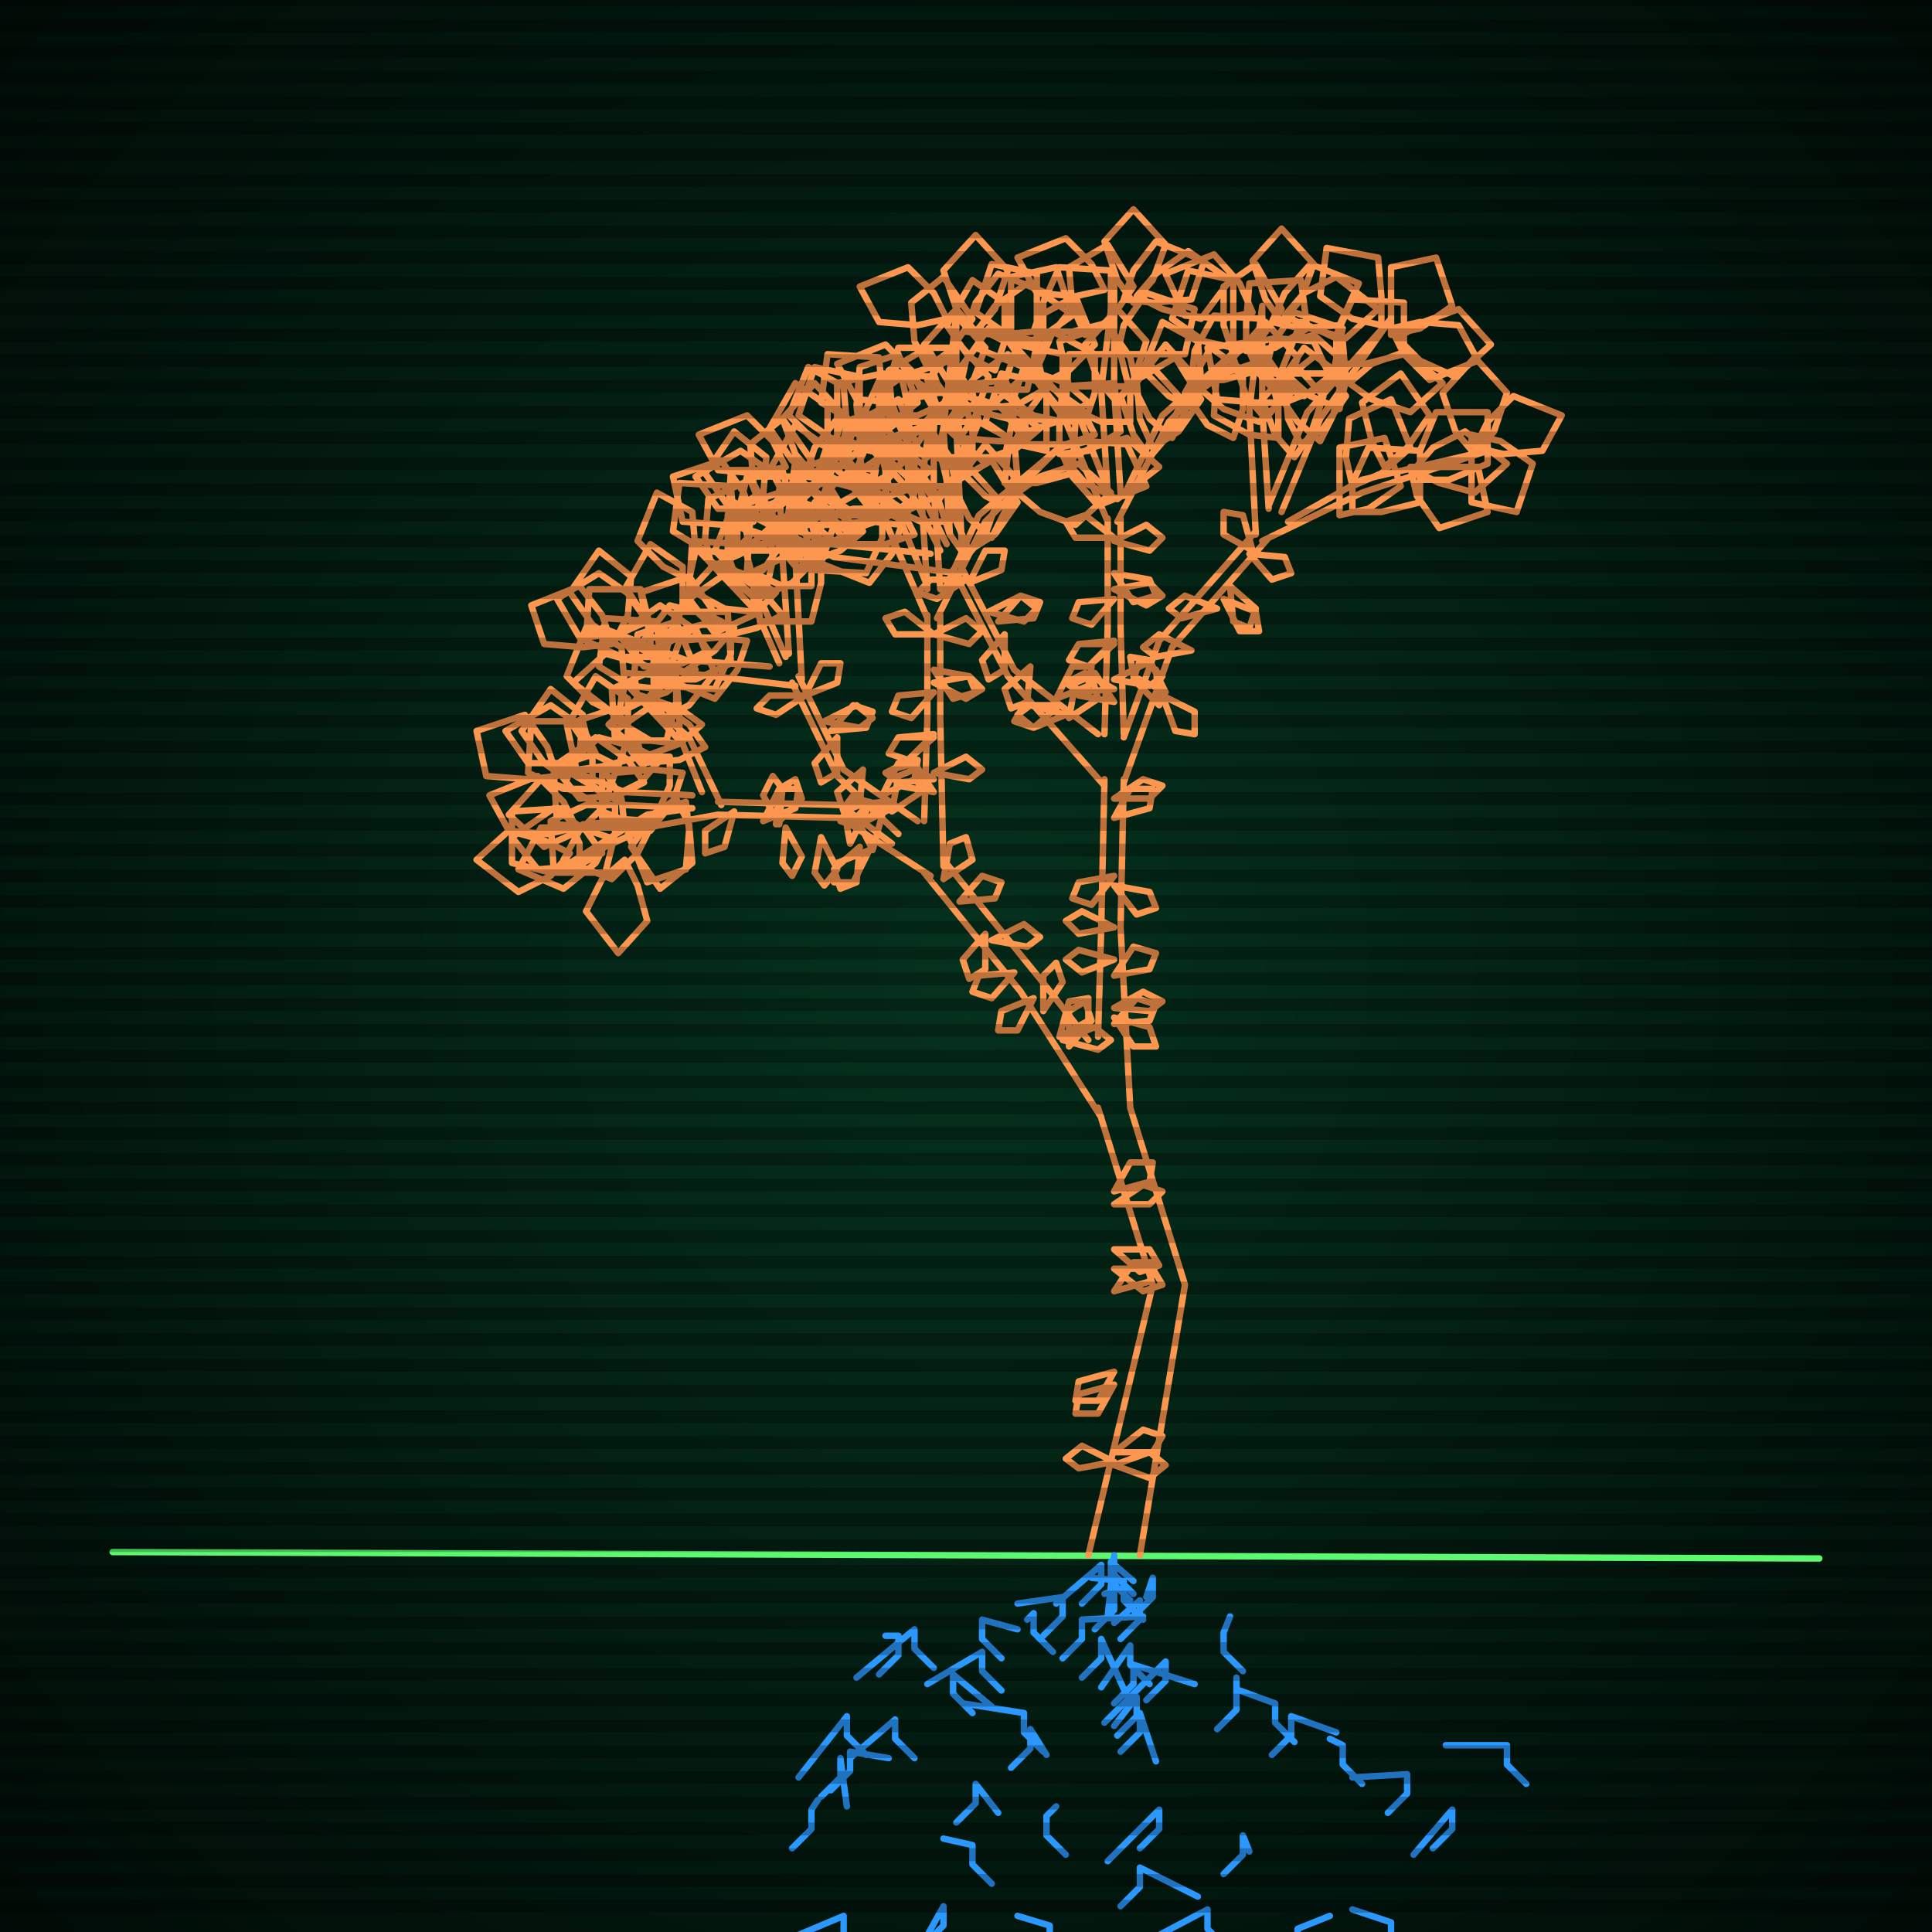 <svg xmlns="http://www.w3.org/2000/svg"
             width="600" height="600"
            >
    
            <style>
                @keyframes glow {0 % {opacity: 0.6;}
                3% {opacity: 0.9;} 30% {opacity: 0.6} 70% {opacity: 0.9}}
    
                .flicker {
                animation: glow 3s linear infinite alternate;
                animation-duration: 2.7s;
                animation-delay: 2.4s;
            }
    
    
            </style>
    
            <defs>
                <radialGradient id="screenGradient"
                                r="100%"
                >
                    <stop offset="0%" stop-color="#05321e"/>
                    <stop offset="90%" stop-color="black"/>
    
                </radialGradient>
            </defs>
    
            <rect
                fill="black"
                width="600" height="600"/>
    
            <rect
                className="flicker"
                fill="url(#screenGradient)"
                width="600" height="600"/>
    
    
            <path
                id="ground-path"
                className="flicker"
                style="fill: none;stroke: #5bf870;stroke-width:2px;stroke-linecap:round;stroke-linejoin:round;stroke-miterlimit:4;stroke-dasharray:none"
                d="M 35 482 L 565 484 "
            />
            <path
                id="branch-path"
                className="flicker"
                style="fill: none;stroke: #fd974f;stroke-width:2px;stroke-linecap:round;stroke-linejoin:round;stroke-miterlimit:4;stroke-dasharray:none"
                d="M 338 483 L 358 399 L 341 344 M 351 344 L 368 399 L 354 483 M 342 347 L 317 308 L 287 271 M 293 267 L 323 304 L 338 323 M 289 272 L 261 254 L 223 253 M 223 249 L 261 250 L 277 262 M 223 253 L 201 257 L 177 268 L 201 253 L 215 251 M 215 251 L 194 250 L 172 237 L 194 246 L 215 247 M 218 246 L 212 231 L 195 213 L 214 229 L 224 250 M 279 259 L 260 241 L 246 212 M 248 210 L 262 239 L 285 255 M 247 213 L 213 209 L 187 195 L 213 205 L 239 207 M 242 206 L 235 190 L 217 171 L 237 188 L 244 204 M 245 203 L 243 173 L 247 143 L 247 173 L 249 211 M 287 255 L 288 223 L 288 191 M 292 191 L 292 223 L 293 269 M 288 192 L 275 162 L 256 135 L 279 160 L 288 182 M 288 183 L 286 152 L 290 121 L 290 152 L 292 183 M 293 184 L 304 160 L 329 139 L 306 162 L 291 192 M 341 322 L 342 288 L 343 242 M 349 242 L 348 288 L 351 344 M 343 244 L 313 210 L 296 177 M 298 175 L 315 208 L 341 228 M 297 178 L 259 173 L 229 158 L 259 169 L 289 172 M 292 171 L 283 153 L 263 131 L 285 151 L 294 169 M 295 166 L 293 133 L 297 97 L 297 133 L 299 176 M 343 228 L 344 195 L 344 161 M 348 161 L 348 195 L 349 228 M 344 162 L 331 131 L 311 103 L 335 129 L 344 152 M 344 153 L 342 121 L 346 88 L 346 121 L 348 153 M 349 154 L 361 129 L 387 106 L 363 131 L 347 162 M 349 229 L 360 199 L 390 165 M 394 167 L 364 201 L 349 243 M 390 166 L 388 127 L 392 95 L 392 127 L 394 158 M 394 157 L 406 128 L 432 99 L 410 130 L 398 159 M 400 162 L 423 149 L 462 140 L 423 153 L 392 168 "
            />
            <path
                id="leaf-path"
                className="flicker"
                style="fill: none;stroke: #fd974f;stroke-width:2px;stroke-linecap:round;stroke-linejoin:round;stroke-miterlimit:4;stroke-dasharray:none"
                d="M 346 388 L 357 388 L 360 393 L 354 395 L 346 388 M 346 370 L 351 361 L 358 361 L 357 367 L 346 370 M 346 455 L 357 451 L 362 455 L 357 459 L 346 455 M 346 401 L 352 392 L 359 392 L 357 398 L 346 401 M 346 451 L 355 444 L 361 446 L 358 451 L 346 451 M 346 430 L 341 439 L 334 439 L 335 433 L 346 430 M 346 454 L 335 456 L 331 453 L 336 449 L 346 454 M 346 394 L 358 394 L 361 399 L 355 401 L 346 394 M 346 374 L 355 368 L 361 370 L 357 374 L 346 374 M 346 426 L 341 435 L 334 435 L 335 429 L 346 426 M 298 280 L 305 272 L 311 274 L 309 279 L 298 280 M 306 290 L 306 301 L 301 304 L 299 298 L 306 290 M 330 323 L 340 319 L 345 323 L 341 326 L 330 323 M 293 273 L 295 262 L 300 260 L 302 267 L 293 273 M 324 314 L 324 303 L 328 299 L 330 305 L 324 314 M 332 325 L 332 314 L 337 311 L 339 317 L 332 325 M 329 322 L 332 311 L 338 310 L 338 317 L 329 322 M 321 310 L 316 320 L 310 320 L 311 314 L 321 310 M 315 302 L 308 310 L 302 308 L 304 303 L 315 302 M 308 292 L 318 287 L 323 291 L 319 294 L 308 292 M 242 256 L 237 247 L 240 241 L 243 245 L 242 256 M 271 264 L 266 254 L 270 249 L 274 253 L 271 264 M 264 262 L 262 251 L 265 247 L 269 252 L 264 262 M 255 260 L 260 270 L 256 275 L 253 271 L 255 260 M 267 263 L 266 274 L 261 276 L 259 270 L 267 263 M 241 256 L 242 245 L 247 242 L 249 248 L 241 256 M 244 257 L 249 266 L 246 272 L 243 268 L 244 257 M 270 264 L 265 274 L 259 274 L 260 268 L 270 264 M 228 252 L 225 263 L 219 265 L 219 258 L 228 252 M 237 255 L 242 245 L 248 245 L 247 251 L 237 255 M 179 257 L 170 259 L 158 258 L 152 247 L 167 241 L 175 249 L 179 257 M 187 265 L 179 269 L 167 270 L 159 260 L 172 251 L 182 258 L 187 265 M 194 267 L 198 275 L 201 286 L 192 296 L 182 283 L 187 273 L 194 267 M 202 257 L 198 265 L 190 273 L 175 267 L 181 256 L 193 255 L 202 257 M 180 271 L 171 271 L 159 268 L 159 252 L 175 251 L 180 262 L 180 271 M 189 260 L 185 268 L 175 276 L 161 270 L 168 257 L 180 257 L 189 260 M 213 249 L 214 258 L 213 270 L 201 274 L 195 259 L 204 252 L 213 249 M 194 257 L 185 257 L 173 256 L 172 240 L 187 238 L 193 248 L 194 257 M 177 265 L 171 272 L 161 277 L 148 267 L 158 258 L 169 261 L 177 265 M 210 248 L 214 256 L 215 268 L 205 276 L 196 263 L 203 253 L 210 248 M 184 245 L 175 245 L 164 240 L 165 224 L 181 224 L 184 236 L 184 245 M 191 250 L 191 259 L 188 271 L 172 271 L 171 255 L 182 250 L 191 250 M 200 243 L 192 247 L 180 248 L 172 238 L 185 229 L 195 236 L 200 243 M 176 242 L 169 237 L 162 227 L 171 214 L 181 222 L 180 234 L 176 242 M 185 234 L 176 237 L 164 237 L 157 227 L 171 219 L 181 226 L 185 234 M 212 240 L 209 249 L 202 258 L 187 252 L 191 240 L 203 239 L 212 240 M 192 238 L 184 234 L 177 224 L 185 210 L 195 217 L 195 229 L 192 238 M 173 241 L 164 242 L 151 241 L 148 227 L 163 222 L 170 232 L 173 241 M 208 235 L 208 244 L 203 255 L 187 254 L 187 238 L 199 235 L 208 235 M 187 251 L 180 258 L 169 263 L 158 253 L 168 242 L 179 246 L 187 251 M 205 236 L 199 243 L 189 248 L 176 238 L 186 229 L 197 232 L 205 236 M 211 231 L 202 230 L 192 224 L 194 209 L 210 210 L 211 222 L 211 231 M 198 218 L 197 209 L 198 197 L 210 193 L 216 208 L 207 215 L 198 218 M 205 214 L 196 213 L 186 207 L 188 192 L 204 193 L 205 205 L 205 214 M 219 232 L 211 236 L 199 237 L 191 227 L 204 218 L 214 225 L 219 232 M 206 223 L 203 214 L 203 202 L 216 195 L 222 209 L 214 219 L 206 223 M 192 222 L 184 218 L 176 210 L 182 195 L 193 201 L 194 213 L 192 222 M 218 225 L 211 231 L 200 235 L 189 225 L 199 216 L 211 220 L 218 225 M 200 239 L 191 239 L 179 239 L 176 225 L 191 220 L 198 230 L 200 239 M 207 211 L 207 202 L 210 190 L 226 190 L 227 206 L 216 211 L 207 211 M 277 252 L 279 241 L 284 239 L 286 246 L 277 252 M 274 247 L 279 237 L 285 236 L 284 242 L 274 247 M 268 239 L 267 250 L 262 252 L 260 246 L 268 239 M 275 249 L 267 257 L 261 255 L 264 250 L 275 249 M 258 227 L 265 219 L 271 221 L 269 226 L 258 227 M 260 229 L 260 240 L 255 243 L 253 237 L 260 229 M 277 251 L 267 256 L 262 252 L 266 248 L 277 251 M 250 216 L 241 222 L 235 220 L 239 216 L 250 216 M 256 224 L 266 219 L 271 223 L 267 226 L 256 224 M 250 216 L 255 206 L 261 206 L 260 212 L 250 216 M 202 204 L 193 204 L 182 199 L 183 183 L 199 183 L 202 195 L 202 204 M 210 209 L 210 218 L 207 230 L 191 230 L 190 214 L 201 209 L 210 209 M 220 202 L 212 206 L 200 207 L 192 197 L 205 188 L 215 195 L 220 202 M 191 199 L 184 194 L 177 184 L 186 171 L 196 179 L 195 191 L 191 199 M 201 193 L 192 197 L 180 198 L 173 186 L 186 178 L 196 185 L 201 193 M 232 199 L 229 208 L 222 217 L 207 211 L 211 199 L 223 198 L 232 199 M 209 197 L 201 193 L 194 183 L 202 169 L 212 176 L 212 188 L 209 197 M 190 200 L 181 201 L 169 200 L 165 188 L 180 182 L 187 191 L 190 200 M 227 194 L 227 203 L 222 214 L 206 213 L 206 197 L 218 194 L 227 194 M 207 210 L 201 217 L 191 222 L 178 212 L 188 203 L 199 206 L 207 210 M 228 195 L 222 202 L 212 209 L 199 200 L 208 188 L 220 191 L 228 195 M 234 190 L 225 189 L 214 183 L 215 168 L 231 169 L 234 180 L 234 190 M 221 176 L 219 167 L 220 155 L 233 149 L 239 164 L 230 172 L 221 176 M 228 172 L 219 171 L 209 165 L 211 150 L 227 151 L 228 163 L 228 172 M 243 191 L 235 195 L 223 198 L 214 186 L 227 177 L 237 184 L 243 191 M 229 181 L 226 172 L 226 160 L 236 153 L 244 167 L 237 177 L 229 181 M 214 180 L 206 176 L 198 168 L 204 153 L 215 159 L 216 171 L 214 180 M 241 184 L 234 191 L 223 196 L 212 186 L 222 175 L 233 179 L 241 184 M 223 198 L 214 198 L 202 198 L 199 184 L 214 179 L 221 189 L 223 198 M 229 169 L 229 160 L 232 148 L 248 148 L 249 164 L 238 169 L 229 169 M 248 177 L 242 170 L 238 159 L 248 148 L 257 158 L 253 170 L 248 177 M 250 148 L 253 139 L 260 130 L 275 136 L 271 148 L 259 149 L 250 148 M 253 148 L 247 141 L 243 130 L 253 119 L 262 129 L 258 141 L 253 148 M 252 182 L 243 182 L 232 177 L 233 161 L 249 161 L 252 173 L 252 182 M 248 163 L 250 154 L 257 144 L 272 146 L 269 162 L 257 163 L 248 163 M 238 158 L 234 150 L 233 138 L 243 130 L 252 143 L 245 153 L 238 158 M 254 171 L 245 171 L 233 171 L 230 157 L 245 152 L 252 162 L 254 171 M 238 183 L 230 179 L 222 171 L 228 156 L 239 162 L 240 174 L 238 183 M 254 146 L 259 139 L 269 132 L 282 141 L 274 151 L 262 150 L 254 146 M 244 145 L 235 147 L 223 146 L 217 135 L 232 129 L 240 137 L 244 145 M 290 240 L 300 235 L 305 239 L 301 242 L 290 240 M 290 229 L 282 236 L 276 234 L 279 229 L 290 229 M 290 242 L 279 243 L 275 240 L 281 237 L 290 242 M 290 212 L 301 210 L 305 214 L 300 217 L 290 212 M 290 215 L 283 223 L 277 221 L 279 216 L 290 215 M 290 246 L 279 244 L 277 239 L 284 237 L 290 246 M 290 197 L 278 197 L 275 192 L 281 190 L 290 197 M 290 208 L 301 210 L 303 215 L 296 217 L 290 208 M 290 197 L 300 192 L 305 196 L 301 200 L 290 197 M 290 228 L 282 236 L 276 234 L 279 229 L 290 228 M 268 165 L 261 171 L 250 175 L 239 165 L 249 156 L 261 160 L 268 165 M 275 162 L 266 160 L 256 153 L 261 138 L 275 141 L 275 153 L 275 162 M 260 140 L 260 131 L 260 119 L 274 116 L 279 131 L 269 138 L 260 140 M 267 138 L 258 136 L 248 129 L 253 114 L 267 117 L 267 129 L 267 138 M 284 166 L 275 169 L 263 169 L 256 159 L 270 151 L 280 158 L 284 166 M 269 151 L 267 142 L 268 130 L 279 124 L 285 139 L 277 147 L 269 151 M 254 147 L 246 143 L 239 133 L 247 119 L 257 126 L 257 138 L 254 147 M 282 156 L 275 161 L 263 165 L 253 156 L 264 146 L 275 150 L 282 156 M 264 169 L 255 169 L 243 168 L 242 152 L 257 150 L 263 160 L 264 169 M 269 136 L 269 127 L 274 116 L 290 117 L 290 133 L 278 136 L 269 136 M 291 156 L 285 149 L 281 138 L 291 127 L 300 137 L 296 149 L 291 156 M 293 126 L 296 117 L 303 108 L 318 114 L 314 126 L 302 127 L 293 126 M 296 126 L 291 119 L 287 107 L 296 97 L 306 108 L 302 119 L 296 126 M 295 162 L 286 162 L 275 157 L 276 141 L 292 141 L 295 153 L 295 162 M 291 142 L 293 133 L 300 123 L 315 128 L 312 142 L 300 142 L 291 142 M 281 136 L 277 127 L 276 115 L 288 108 L 296 121 L 289 131 L 281 136 M 297 151 L 288 151 L 276 151 L 273 137 L 288 132 L 295 142 L 297 151 M 281 162 L 273 158 L 265 148 L 271 134 L 284 141 L 284 153 L 281 162 M 297 124 L 303 117 L 313 110 L 326 119 L 317 131 L 305 128 L 297 124 M 287 123 L 278 125 L 266 124 L 260 113 L 275 107 L 283 115 L 287 123 M 331 143 L 339 139 L 350 136 L 360 145 L 347 155 L 337 150 L 331 143 M 329 141 L 329 132 L 330 120 L 346 119 L 348 134 L 338 140 L 329 141 M 308 167 L 301 161 L 296 151 L 306 138 L 315 148 L 312 159 L 308 167 M 316 153 L 323 148 L 335 144 L 345 153 L 334 163 L 323 159 L 316 153 M 312 150 L 313 141 L 319 130 L 334 131 L 333 147 L 322 150 L 312 150 M 314 158 L 306 154 L 298 146 L 304 131 L 315 137 L 316 149 L 314 158 M 301 171 L 297 162 L 296 150 L 308 143 L 316 156 L 309 166 L 301 171 M 329 139 L 338 137 L 350 138 L 356 151 L 341 157 L 333 148 L 329 139 M 325 140 L 316 138 L 306 131 L 311 116 L 325 119 L 325 131 L 325 140 M 300 173 L 295 166 L 291 154 L 300 144 L 310 155 L 306 166 L 300 173 M 346 272 L 339 281 L 333 279 L 335 274 L 346 272 M 346 316 L 357 319 L 359 325 L 352 325 L 346 316 M 346 248 L 355 242 L 361 244 L 357 248 L 346 248 M 346 303 L 352 294 L 359 296 L 357 301 L 346 303 M 346 318 L 353 310 L 359 312 L 357 317 L 346 318 M 346 313 L 355 308 L 361 311 L 357 314 L 346 313 M 346 298 L 336 302 L 331 298 L 335 295 L 346 298 M 346 288 L 335 290 L 331 286 L 336 283 L 346 288 M 346 275 L 357 277 L 359 282 L 353 284 L 346 275 M 346 254 L 351 245 L 358 245 L 357 251 L 346 254 M 332 223 L 334 212 L 339 210 L 341 217 L 332 223 M 328 217 L 333 207 L 339 207 L 338 213 L 328 217 M 320 207 L 319 218 L 314 220 L 312 214 L 320 207 M 329 219 L 321 226 L 315 224 L 318 219 L 329 219 M 310 193 L 317 185 L 323 187 L 321 192 L 310 193 M 312 197 L 312 208 L 307 211 L 305 205 L 312 197 M 331 222 L 321 226 L 316 222 L 320 219 L 331 222 M 300 180 L 291 186 L 285 184 L 289 180 L 300 180 M 307 190 L 317 185 L 322 189 L 318 193 L 307 190 M 301 181 L 306 171 L 312 171 L 311 177 L 301 181 M 246 167 L 237 167 L 226 162 L 227 146 L 243 146 L 246 158 L 246 167 M 255 172 L 255 181 L 252 193 L 236 193 L 235 177 L 246 172 L 255 172 M 266 165 L 258 169 L 246 170 L 238 160 L 251 151 L 261 158 L 266 165 M 233 162 L 226 157 L 219 147 L 228 134 L 238 142 L 237 154 L 233 162 M 244 155 L 235 158 L 223 158 L 216 148 L 230 140 L 240 147 L 244 155 M 280 163 L 277 172 L 270 181 L 255 175 L 259 163 L 271 162 L 280 163 M 254 160 L 246 156 L 239 146 L 247 132 L 257 139 L 257 151 L 254 160 M 234 162 L 225 163 L 212 162 L 209 148 L 224 143 L 231 153 L 234 162 M 274 158 L 274 167 L 269 178 L 253 177 L 253 161 L 265 158 L 274 158 M 253 174 L 246 181 L 235 186 L 224 176 L 234 165 L 245 169 L 253 174 M 275 156 L 269 163 L 259 168 L 246 158 L 256 149 L 267 152 L 275 156 M 282 152 L 273 151 L 263 145 L 265 130 L 281 131 L 282 143 L 282 152 M 267 135 L 266 126 L 267 114 L 279 110 L 285 125 L 276 132 L 267 135 M 274 132 L 265 131 L 255 125 L 257 110 L 273 111 L 274 123 L 274 132 M 291 154 L 283 158 L 271 159 L 263 149 L 276 140 L 286 147 L 291 154 M 276 143 L 273 134 L 273 122 L 283 115 L 291 129 L 284 139 L 276 143 M 261 141 L 253 137 L 245 129 L 251 114 L 262 120 L 263 132 L 261 141 M 289 146 L 282 152 L 271 156 L 260 146 L 270 137 L 282 141 L 289 146 M 271 160 L 262 160 L 250 160 L 247 146 L 262 141 L 269 151 L 271 160 M 276 129 L 276 120 L 279 108 L 295 108 L 296 124 L 285 129 L 276 129 M 298 136 L 292 129 L 288 118 L 298 107 L 307 117 L 303 129 L 298 136 M 300 103 L 303 94 L 310 85 L 325 91 L 321 103 L 309 104 L 300 103 M 303 103 L 297 96 L 293 84 L 303 73 L 313 84 L 309 96 L 303 103 M 302 143 L 293 143 L 282 138 L 283 122 L 299 122 L 302 134 L 302 143 M 298 121 L 300 112 L 307 102 L 322 107 L 319 121 L 307 121 L 298 121 M 288 114 L 284 106 L 283 94 L 293 86 L 302 99 L 295 109 L 288 114 M 304 131 L 295 131 L 283 131 L 280 117 L 295 112 L 302 122 L 304 131 M 288 142 L 280 138 L 272 130 L 278 115 L 289 121 L 290 133 L 288 142 M 304 102 L 309 95 L 319 88 L 332 97 L 324 107 L 312 106 L 304 102 M 294 99 L 285 101 L 273 100 L 267 89 L 282 83 L 290 91 L 294 99 M 346 211 L 356 206 L 361 210 L 357 213 L 346 211 M 346 200 L 338 207 L 332 205 L 335 200 L 346 200 M 346 214 L 335 215 L 331 212 L 337 209 L 346 214 M 346 183 L 357 181 L 361 185 L 356 188 L 346 183 M 346 186 L 339 194 L 333 192 L 335 187 L 346 186 M 346 218 L 335 216 L 333 211 L 340 209 L 346 218 M 346 167 L 334 167 L 331 162 L 337 160 L 346 167 M 346 178 L 357 180 L 359 185 L 352 187 L 346 178 M 346 168 L 356 163 L 361 167 L 357 171 L 346 168 M 346 199 L 338 207 L 332 205 L 335 200 L 346 199 M 323 133 L 316 139 L 305 143 L 294 133 L 304 124 L 316 128 L 323 133 M 330 131 L 321 129 L 311 122 L 316 107 L 330 110 L 330 122 L 330 131 M 314 107 L 314 98 L 314 86 L 328 83 L 333 98 L 323 105 L 314 107 M 322 106 L 313 104 L 303 97 L 308 82 L 322 85 L 322 97 L 322 106 M 340 135 L 331 138 L 319 138 L 312 128 L 326 120 L 336 127 L 340 135 M 324 119 L 322 110 L 323 98 L 334 92 L 340 107 L 332 115 L 324 119 M 309 115 L 301 111 L 294 101 L 302 87 L 312 94 L 312 106 L 309 115 M 338 125 L 331 130 L 319 134 L 309 125 L 320 115 L 331 119 L 338 125 M 319 137 L 310 137 L 298 136 L 297 120 L 312 118 L 318 128 L 319 137 M 324 103 L 324 94 L 329 83 L 345 84 L 345 100 L 333 103 L 324 103 M 347 125 L 341 118 L 337 107 L 347 96 L 356 106 L 352 118 L 347 125 M 349 93 L 352 84 L 359 75 L 374 81 L 370 93 L 358 94 L 349 93 M 352 94 L 347 87 L 343 75 L 352 65 L 362 76 L 358 87 L 352 94 M 351 131 L 342 131 L 331 126 L 332 110 L 348 110 L 351 122 L 351 131 M 347 110 L 349 101 L 356 91 L 371 96 L 368 110 L 356 110 L 347 110 M 337 104 L 333 95 L 332 83 L 344 76 L 352 89 L 345 99 L 337 104 M 353 120 L 344 120 L 332 120 L 329 106 L 344 101 L 351 111 L 353 120 M 337 131 L 329 127 L 321 117 L 327 103 L 340 110 L 340 122 L 337 131 M 353 92 L 359 85 L 369 78 L 382 87 L 373 99 L 361 96 L 353 92 M 343 90 L 334 92 L 322 91 L 316 80 L 331 74 L 339 82 L 343 90 M 389 111 L 397 107 L 408 104 L 418 113 L 405 123 L 395 118 L 389 111 M 387 109 L 387 100 L 388 88 L 404 87 L 406 102 L 396 108 L 387 109 M 364 136 L 357 130 L 352 120 L 362 107 L 371 117 L 368 128 L 364 136 M 373 121 L 380 116 L 392 112 L 402 121 L 391 131 L 380 127 L 373 121 M 370 118 L 371 109 L 377 98 L 392 99 L 391 115 L 380 118 L 370 118 M 371 127 L 363 123 L 355 115 L 361 100 L 372 106 L 373 118 L 371 127 M 358 139 L 354 130 L 353 118 L 365 111 L 373 124 L 366 134 L 358 139 M 387 107 L 396 105 L 408 106 L 414 119 L 399 125 L 391 116 L 387 107 M 383 108 L 374 106 L 364 99 L 369 84 L 383 87 L 383 99 L 383 108 M 357 142 L 352 135 L 348 123 L 357 113 L 367 124 L 363 135 L 357 142 M 370 202 L 359 204 L 355 201 L 360 197 L 370 202 M 362 215 L 352 210 L 351 204 L 357 205 L 362 215 M 380 186 L 390 190 L 391 196 L 385 196 L 380 186 M 378 189 L 367 192 L 363 189 L 368 185 L 378 189 M 360 219 L 352 211 L 354 205 L 359 208 L 360 219 M 389 171 L 380 166 L 380 159 L 386 160 L 389 171 M 382 182 L 390 189 L 388 195 L 383 193 L 382 182 M 388 172 L 399 173 L 401 178 L 395 180 L 388 172 M 370 202 L 359 204 L 355 201 L 360 197 L 370 202 M 361 216 L 371 221 L 371 228 L 365 227 L 361 216 M 393 130 L 387 123 L 383 111 L 393 100 L 403 111 L 399 123 L 393 130 M 395 100 L 399 91 L 407 82 L 422 88 L 416 101 L 404 102 L 395 100 M 398 100 L 393 93 L 389 81 L 398 71 L 408 82 L 404 93 L 398 100 M 397 136 L 388 135 L 377 129 L 378 114 L 394 115 L 397 126 L 397 136 M 393 116 L 395 107 L 402 97 L 417 102 L 414 116 L 402 116 L 393 116 M 383 110 L 380 101 L 380 89 L 390 82 L 398 96 L 391 106 L 383 110 M 399 125 L 390 125 L 378 124 L 375 108 L 390 106 L 397 116 L 399 125 M 383 136 L 375 132 L 368 122 L 376 108 L 386 115 L 386 127 L 383 136 M 399 98 L 405 91 L 415 86 L 428 96 L 418 105 L 407 102 L 399 98 M 389 97 L 380 99 L 368 98 L 362 85 L 377 79 L 385 88 L 389 97 M 434 105 L 442 100 L 453 96 L 463 107 L 452 117 L 441 112 L 434 105 M 432 104 L 432 95 L 432 83 L 446 80 L 451 95 L 441 102 L 432 104 M 410 137 L 403 131 L 396 121 L 405 108 L 417 117 L 414 129 L 410 137 M 419 119 L 426 113 L 437 109 L 448 119 L 438 128 L 426 124 L 419 119 M 415 113 L 415 104 L 420 93 L 436 94 L 436 110 L 424 113 L 415 113 M 416 127 L 407 123 L 398 115 L 404 100 L 417 106 L 418 118 L 416 127 M 404 138 L 400 130 L 399 118 L 409 110 L 418 123 L 411 133 L 404 138 M 432 102 L 441 100 L 453 101 L 459 112 L 444 118 L 436 110 L 432 102 M 429 101 L 420 99 L 410 92 L 412 77 L 428 80 L 429 92 L 429 101 M 402 142 L 396 135 L 392 124 L 402 113 L 411 123 L 407 135 L 402 142 M 458 139 L 462 131 L 470 123 L 485 129 L 479 140 L 467 141 L 458 139 M 420 151 L 418 142 L 419 130 L 432 124 L 438 139 L 429 147 L 420 151 M 438 145 L 447 145 L 459 145 L 462 159 L 447 164 L 440 154 L 438 145 M 439 146 L 445 139 L 455 134 L 468 144 L 458 153 L 447 150 L 439 146 M 430 145 L 426 137 L 423 125 L 435 116 L 444 129 L 437 139 L 430 145 M 420 159 L 420 150 L 425 139 L 441 140 L 441 156 L 429 159 L 420 159 M 457 135 L 466 137 L 476 144 L 471 159 L 457 156 L 457 144 L 457 135 M 458 141 L 452 134 L 448 122 L 458 111 L 468 122 L 464 134 L 458 141 M 416 160 L 416 151 L 416 139 L 430 136 L 435 151 L 425 158 L 416 160 M 441 149 L 441 140 L 446 128 L 462 128 L 462 144 L 450 149 L 441 149 "
            />
            <path
                id="root-path"
                className="flicker"
                style="fill: none;stroke: #2b98ff;stroke-width:2px;stroke-linecap:round;stroke-linejoin:round;stroke-miterlimit:4;stroke-dasharray:none"
                d="M 344 502 L 346 483 L 346 489 L 352 495 M 352 491 L 345 485 L 345 491 L 351 497 M 328 498 L 342 486 L 342 492 L 336 498 M 339 490 L 349 491 L 349 497 L 355 503 M 343 495 L 346 494 L 346 500 L 340 506 M 356 496 L 358 490 L 358 496 L 352 502 M 346 504 L 354 497 L 354 503 L 348 509 M 316 498 L 330 496 L 330 502 L 324 508 M 355 502 L 336 503 L 336 509 L 330 515 M 351 529 L 342 509 L 342 515 L 336 521 M 342 524 L 351 511 L 351 517 L 357 523 M 319 503 L 321 501 L 321 507 L 327 513 M 371 523 L 352 517 L 352 523 L 346 529 M 343 535 L 362 516 L 362 522 L 356 528 M 382 502 L 380 507 L 380 513 L 386 519 M 346 536 L 353 527 L 353 533 L 347 539 M 316 506 L 305 503 L 305 509 L 311 515 M 359 547 L 354 532 L 354 538 L 348 544 M 288 523 L 305 513 L 305 519 L 311 525 M 299 529 L 318 532 L 318 538 L 324 544 M 384 521 L 384 525 L 384 531 L 378 537 M 325 545 L 320 537 L 320 543 L 314 549 M 308 530 L 296 520 L 296 526 L 302 532 M 266 521 L 284 506 L 284 512 L 290 518 M 385 525 L 396 529 L 396 535 L 402 541 M 275 508 L 279 508 L 279 514 L 273 520 M 415 538 L 401 533 L 401 539 L 395 545 M 344 578 L 360 562 L 360 568 L 354 574 M 328 561 L 325 564 L 325 570 L 331 576 M 310 563 L 303 554 L 303 560 L 297 566 M 264 546 L 278 534 L 278 540 L 284 546 M 413 540 L 417 542 L 417 548 L 423 554 M 388 575 L 386 570 L 386 576 L 380 582 M 372 589 L 354 580 L 354 586 L 348 592 M 248 552 L 263 533 L 263 539 L 269 545 M 293 571 L 302 573 L 302 579 L 308 585 M 276 546 L 264 544 L 264 550 L 258 556 M 263 561 L 261 546 L 261 552 L 255 558 M 358 602 L 375 593 L 375 599 L 381 605 M 316 595 L 326 598 L 326 604 L 332 610 M 420 552 L 437 551 L 437 557 L 431 563 M 254 559 L 252 562 L 252 568 L 246 574 M 288 601 L 293 592 L 293 598 L 287 604 M 336 614 L 335 610 L 335 616 L 341 622 M 362 615 L 380 607 L 380 613 L 374 619 M 413 595 L 403 599 L 403 605 L 409 611 M 439 576 L 451 562 L 451 568 L 445 574 M 449 542 L 468 542 L 468 548 L 474 554 M 347 622 L 346 626 L 346 632 L 340 638 M 243 603 L 262 595 L 262 601 L 256 607 M 420 593 L 432 597 L 432 603 L 438 609 "
            />
    
    
            <g id="stripes"
            >
                <path
                    id="stripe-path"
                    style="stroke: rgba(0, 0, 0, 0.25);stroke-width:4px;"
                    d="M 0,0 L 600,0 M 0,8 L 600,8 M 0,16 L 600,16 M 0,24 L 600,24 M 0,32 L 600,32 M 0,40 L 600,40 M 0,48 L 600,48 M 0,56 L 600,56 M 0,64 L 600,64 M 0,72 L 600,72 M 0,80 L 600,80 M 0,88 L 600,88 M 0,96 L 600,96 M 0,104 L 600,104 M 0,112 L 600,112 M 0,120 L 600,120 M 0,128 L 600,128 M 0,136 L 600,136 M 0,144 L 600,144 M 0,152 L 600,152 M 0,160 L 600,160 M 0,168 L 600,168 M 0,176 L 600,176 M 0,184 L 600,184 M 0,192 L 600,192 M 0,200 L 600,200 M 0,208 L 600,208 M 0,216 L 600,216 M 0,224 L 600,224 M 0,232 L 600,232 M 0,240 L 600,240 M 0,248 L 600,248 M 0,256 L 600,256 M 0,264 L 600,264 M 0,272 L 600,272 M 0,280 L 600,280 M 0,288 L 600,288 M 0,296 L 600,296 M 0,304 L 600,304 M 0,312 L 600,312 M 0,320 L 600,320 M 0,328 L 600,328 M 0,336 L 600,336 M 0,344 L 600,344 M 0,352 L 600,352 M 0,360 L 600,360 M 0,368 L 600,368 M 0,376 L 600,376 M 0,384 L 600,384 M 0,392 L 600,392 M 0,400 L 600,400 M 0,408 L 600,408 M 0,416 L 600,416 M 0,424 L 600,424 M 0,432 L 600,432 M 0,440 L 600,440 M 0,448 L 600,448 M 0,456 L 600,456 M 0,464 L 600,464 M 0,472 L 600,472 M 0,480 L 600,480 M 0,488 L 600,488 M 0,496 L 600,496 M 0,504 L 600,504 M 0,512 L 600,512 M 0,520 L 600,520 M 0,528 L 600,528 M 0,536 L 600,536 M 0,544 L 600,544 M 0,552 L 600,552 M 0,560 L 600,560 M 0,568 L 600,568 M 0,576 L 600,576 M 0,584 L 600,584 M 0,592 L 600,592 z"
                />
            </g>
        </svg>
        